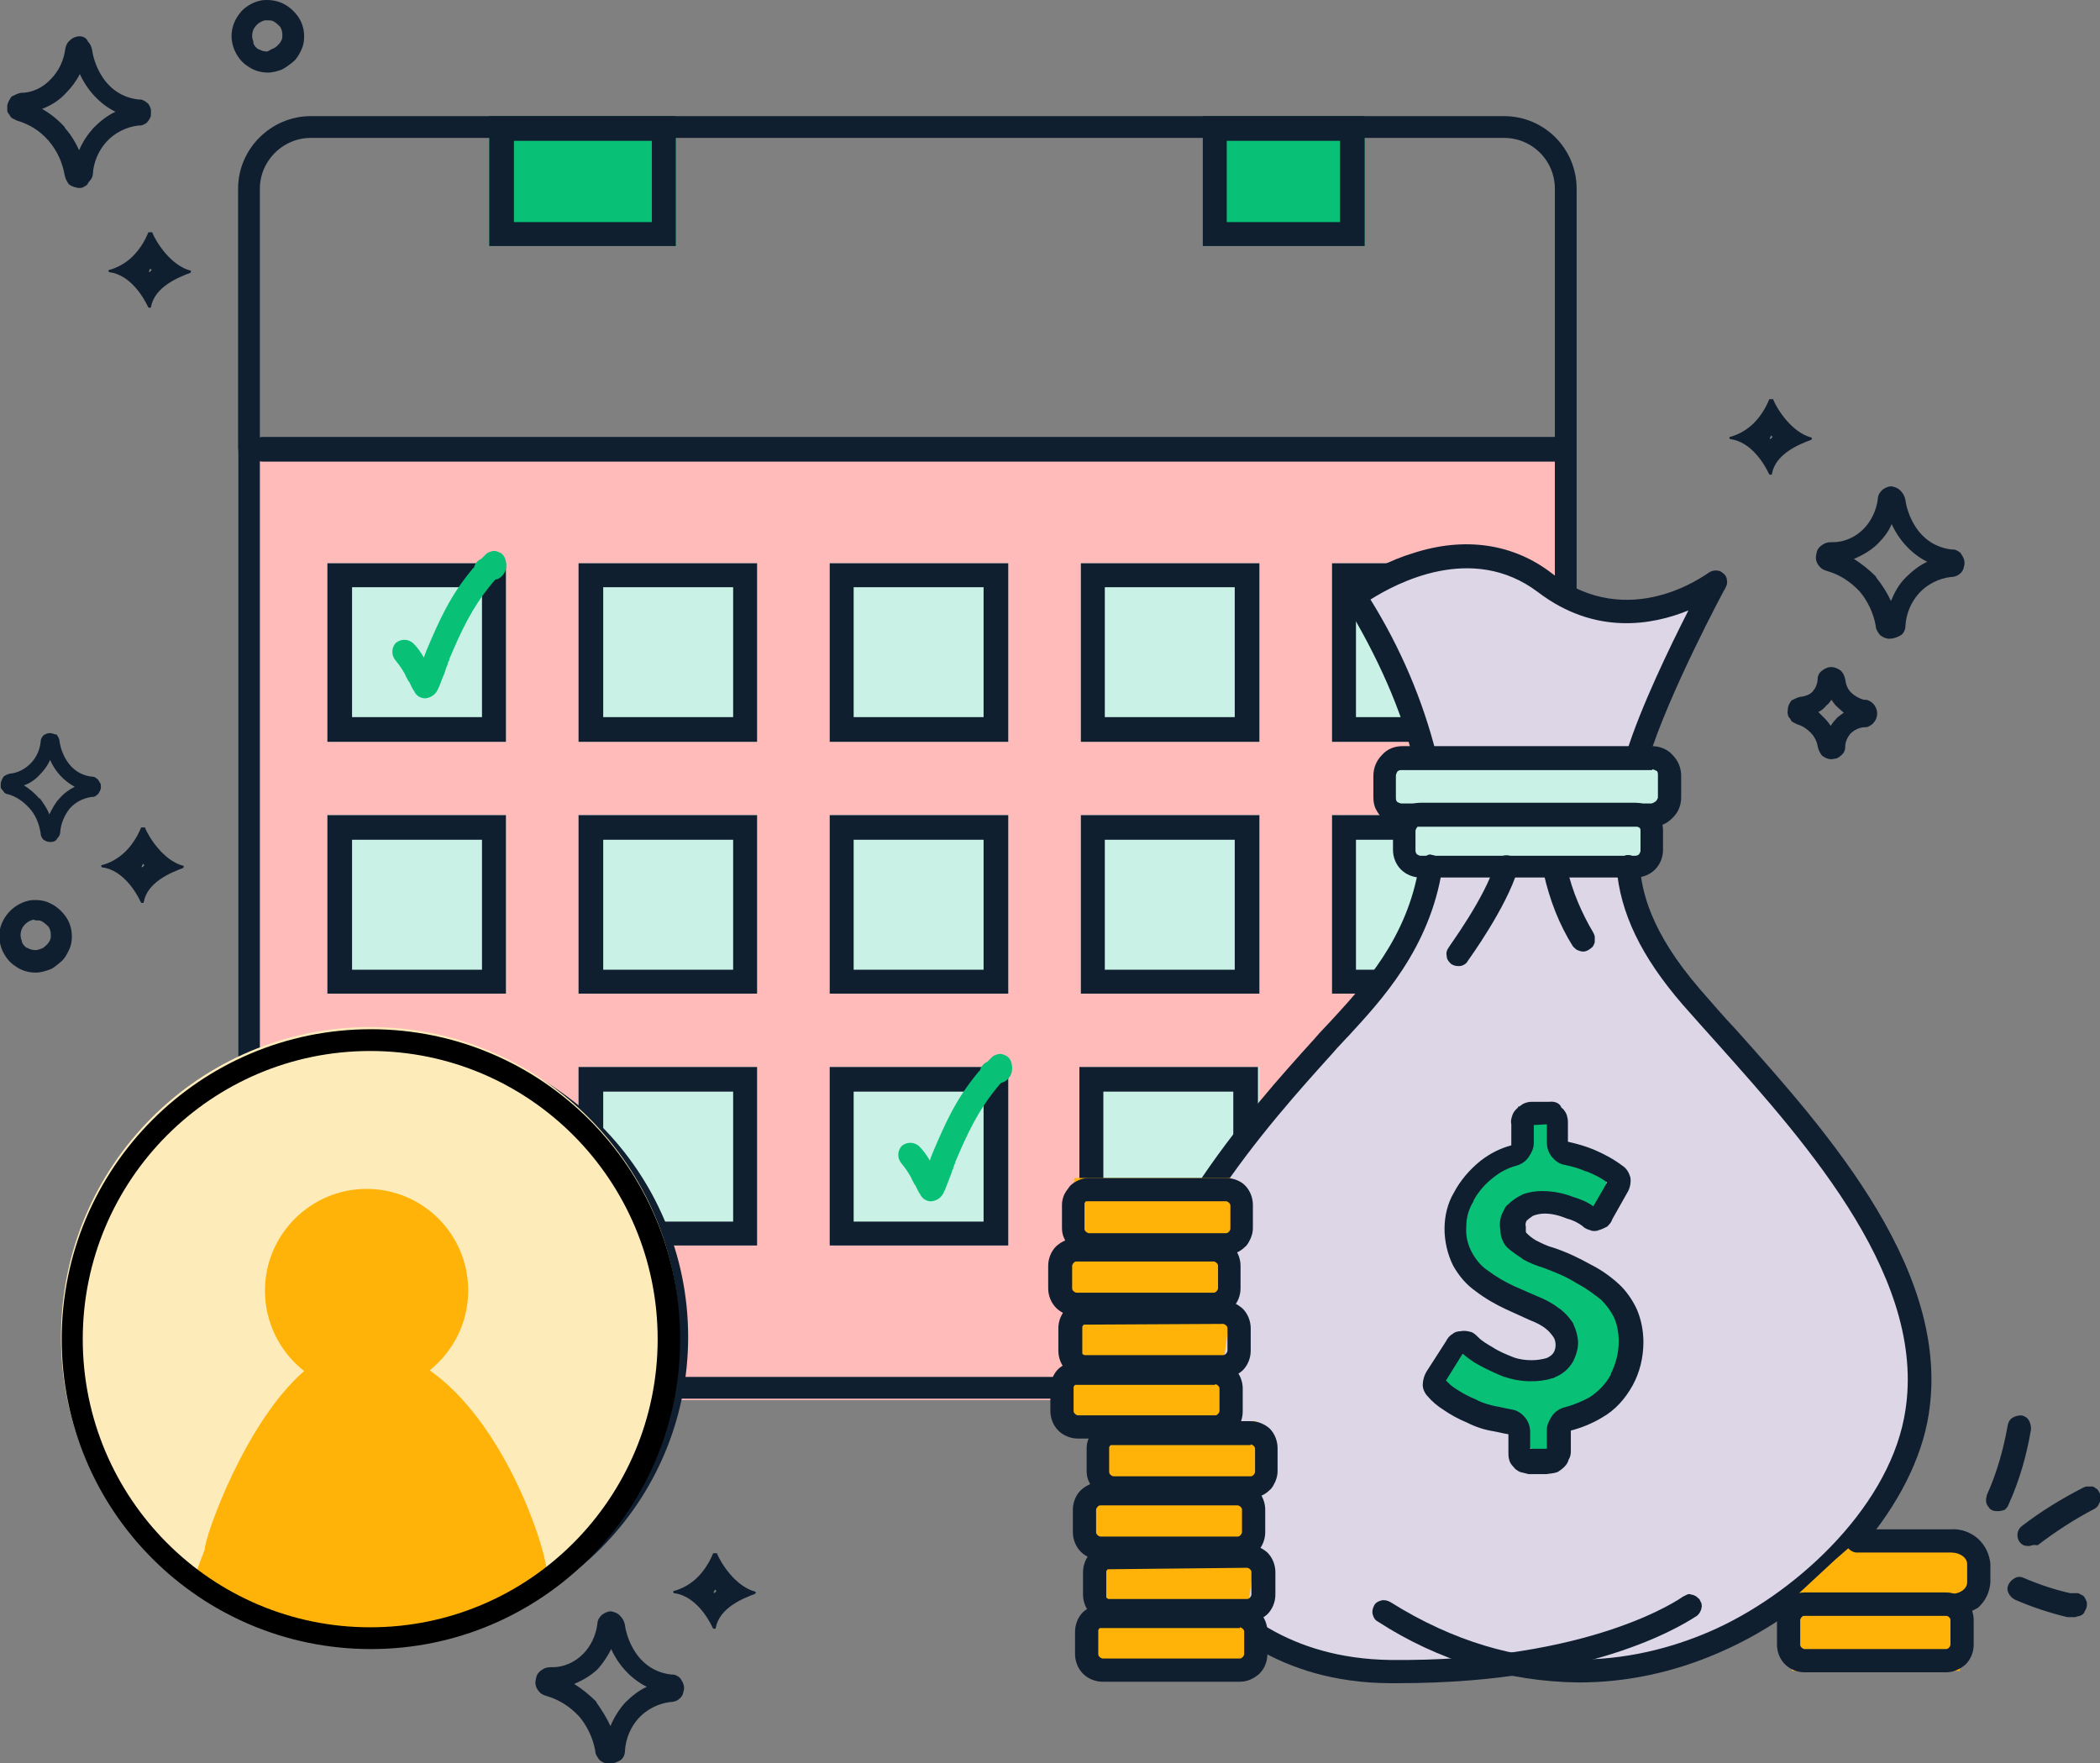 <svg id="Layer_1" xmlns="http://www.w3.org/2000/svg" viewBox="0 0 289.3 242.9"><rect x="0" y="0" width="289.3" height="242.9" fill="#808080" stroke="none"/><style>.st0{fill:#c9f1e6}.st1{fill-rule:evenodd;clip-rule:evenodd;fill:#febbba}.st2{fill:#08c177}.st3{fill:none;stroke:#101f30;stroke-width:3}.st4,.st5{fill-rule:evenodd;clip-rule:evenodd;fill:#101f30}.st5{fill:#08c177}.st6{fill:#101f30}.st7{fill:#dcd6e6}.st8{fill:#ffb308}.st10,.st9{fill:#feebba}.st10{fill-rule:evenodd;clip-rule:evenodd}.st11{fill:#ffb308}.st11,.st12{fill-rule:evenodd;clip-rule:evenodd}</style><path class="st0" d="M32.8 62.2h184.3v120.4c0 5.5-4.5 10-10 10H42.8c-5.5 0-10-4.5-10-10V62.2z"/><path class="st1" d="M217 61.9H32.8v117c0 7.7 6.3 14 14 14h119.9l39.5-3.1c5.2-.4 9.2-4.7 9.2-10v-79.3l1.6-38.6zM69.7 77.6H45.1v24.6h24.6V77.6zm10 0h24.6v24.6H79.7V77.6zm59.2 0h-24.6v24.6h24.6V77.6zm10 0h24.6v24.6h-24.6V77.6zm59.2 0h-24.6v24.6h24.6V77.6zm-163 34.7h24.6v24.6H45.1v-24.6zm59.2 0H79.7v24.6h24.6v-24.6zm10 0h24.6v24.6h-24.6v-24.6zm59.2 0h-24.6v24.6h24.6v-24.6zm10 0h24.6v24.6h-24.6v-24.6zM69.7 147H45.1v24.6h24.6V147zm10 0h24.6v24.6H79.7V147zm59.2 0h-24.6v24.6h24.6V147zm10 0h24.6v24.6h-24.6V147zm56.5 1.8h-22.5v22.5h22.5v-22.5z"/><path class="st2" d="M165.7 16H188V33.9H165.7z"/><path class="st2" d="M67.4 16H93.1V33.9H67.4z"/><path class="st3" d="M42.8 17.5h164.4c4.7 0 8.5 3.8 8.5 8.5v156.7c0 4.7-3.8 8.5-8.5 8.5H42.8c-4.7 0-8.5-3.8-8.5-8.5V26c0-4.7 3.9-8.5 8.5-8.5z"/><path class="st4" d="M89.8 19.4h-19v11.2h19V19.4zM67.4 16v17.9h25.7V16H67.4zm117.2 3.4H169v11.2h15.6V19.4zM165.7 16v17.9H188V16h-22.3zM36.2 60.2c-.9 0-1.7.8-1.7 1.7 0 .9.7 1.7 1.7 1.7h178.6c.9 0 1.7-.8 1.7-1.7 0-.9-.7-1.7-1.7-1.7H36.2zm30.1 20.7H48.5v17.9h17.9V80.9zm-21.2-3.3v24.6h24.6V77.6H45.1zm55.8 3.3H83.1v17.9H101V80.9zm-21.2-3.3v24.6h24.6V77.6H79.7zm55.8 3.3h-17.9v17.9h17.9V80.9zm-21.2-3.3v24.6h24.6V77.6h-24.6zm55.8 3.3h-17.9v17.9h17.9V80.9zm-21.2-3.3v24.6h24.6V77.6h-24.6zm55.8 3.3h-17.9v17.9h17.9V80.9zm-21.2-3.3v24.6h24.6V77.6h-24.6zM66.3 115.7H48.5v17.9h17.9v-17.9zm-21.2-3.4v24.6h24.6v-24.6H45.1zm55.8 3.4H83.1v17.9H101v-17.9zm-21.2-3.4v24.6h24.6v-24.6H79.7zm55.8 3.4h-17.9v17.9h17.9v-17.9zm-21.2-3.4v24.6h24.6v-24.6h-24.6zm55.8 3.4h-17.9v17.9h17.9v-17.9zm-21.2-3.4v24.6h24.6v-24.6h-24.6zm55.8 3.4h-17.9v17.9h17.9v-17.9zm-21.2-3.4v24.6h24.6v-24.6h-24.6zM66.3 150.4H48.5v17.9h17.9v-17.9zM45.1 147v24.6h24.6V147H45.1zm55.8 3.4H83.1v17.9H101v-17.9zM79.7 147v24.6h24.6V147H79.7zm55.8 3.4h-17.9v17.9h17.9v-17.9zm-21.2-3.4v24.6h24.6V147h-24.6zm55.6 3.4H152v17.9h17.9v-17.9zm-21.2-3.4v24.6h24.6V147h-24.6zm55.4 3.4h-17.9v17.9h17.9v-17.9zm-21.2-3.4v24.6h24.6V147h-24.6z"/><path class="st5" d="M137.9 149.2c-.3.3-.5.6-.6.7-2.6 3.2-4 6.2-5.7 10.2v.1c0 .1 0 .1-.1.2-.1.2-.1.4-.2.6 0 .1 0 .1-.1.2-.1.4-.3.9-.5 1.4-.2.5-.4 1.1-.6 1.5-.1.2-.2.5-.5.8-.1.1-.5.5-1.2.6-.9.1-1.5-.6-1.6-.9-.3-.4-.5-.9-.7-1.3l-.1-.1c-.2-.4-.4-.7-.5-1-.4-.7-.8-1.3-1.3-1.9-.6-.7-.6-1.7 0-2.4.7-.6 1.7-.6 2.4 0 .6.6 1.1 1.3 1.5 2 .1-.4.3-.8.4-1.1 1.7-4 3.2-7.4 6.2-11 0 0 .1-.2.3-.3.1-.5.5-1 1-1.2l.3-.3.3-.3s.2-.2.4-.3c.1 0 .4-.2.8-.2.2 0 .5.1.9.3.3.2.5.5.6.8.2.6.2 1.3-.1 1.9-.3.5-.7.8-1 .9-.1 0-.2.1-.3.1zm-10.7 13.5zm-59-82.8c-.3.3-.5.6-.6.7-2.6 3.2-4 6.2-5.7 10.2v.1c0 .1 0 .1-.1.2-.1.2-.1.4-.2.6 0 .1 0 .1-.1.2-.1.4-.3 1-.5 1.4-.2.5-.4 1.1-.6 1.5-.1.2-.2.5-.5.8-.1.1-.5.5-1.2.6-.9.1-1.5-.6-1.6-.9-.3-.4-.5-.9-.7-1.3 0 0 0-.1-.1-.1-.2-.4-.4-.7-.5-1-.4-.7-.8-1.3-1.3-1.9-.6-.7-.6-1.7 0-2.4.7-.6 1.7-.6 2.4 0 .6.6 1.1 1.3 1.5 2 .1-.4.3-.8.4-1.1 1.7-4 3.2-7.4 6.2-11 0 0 .1-.2.3-.3.1-.5.5-1 1-1.2l.3-.3.3-.3s.2-.2.4-.3c.1 0 .4-.2.8-.2.2 0 .5.1.9.3.3.2.5.5.6.8.2.6.2 1.3-.1 1.9-.3.5-.7.8-1 .9-.1 0-.2 0-.3.1zM57.5 93.3z"/><path class="st6" d="M244 60l.2.2-.3.3-.1-.1.2-.4zm0-5h-.2c-.1 0-.1.1-.1.1-.5 1.2-1.2 2.3-2.1 3.2-.9.9-2.1 1.6-3.3 1.9-.1.1-.1.1 0 .2v.1h.1c2.9.4 4.7 3.5 5.3 4.8l.1.1h.2c.1 0 .1-.1.1-.1.5-2.8 3.8-4.1 5.4-4.7l.1-.1v-.2c-2.8-.7-4.8-4-5.3-5.2V55h-.3zM98.5 219l.2.2-.3.3-.1-.1.2-.4zm0-5h-.2c-.1 0-.1.1-.1.1-.5 1.2-1.2 2.3-2.1 3.2-.9.9-2.1 1.6-3.3 1.9-.1.1-.1.1 0 .2v.1h.1c2.9.4 4.7 3.5 5.3 4.8l.1.1h.2c.1 0 .1-.1.1-.1.5-2.8 3.8-4.1 5.4-4.7l.1-.1v-.2c-2.8-.7-4.8-4-5.3-5.2v-.1h-.3zm-78.8-95l.2.2-.3.3-.1-.1.2-.4zm0-5h-.2c-.1 0-.1.1-.1.1-.5 1.2-1.2 2.3-2.1 3.2-.9.9-2.1 1.6-3.3 1.9-.1.1-.1.1 0 .2v.1h.1c2.9.4 4.7 3.5 5.3 4.8l.1.1h.2c.1 0 .1-.1.1-.1.5-2.8 3.8-4.1 5.4-4.7l.1-.1v-.2c-2.8-.7-4.8-4-5.3-5.2v-.1h-.3zm240.9-41.8c1 2.2 2.7 4.1 4.9 5.2-1.1.5-2.1 1.3-3 2.2-.9.9-1.5 2-2 3.2-.5-1.1-1.2-2.2-2-3.2l-.1-.2c-.9-.9-1.9-1.7-3-2.4 1.2-.5 2.4-1.2 3.3-2.1.8-.8 1.5-1.7 1.9-2.7zm0-5.2c-.5 0-.9.2-1.3.5-.3.3-.6.7-.6 1.2-.2 1.6-.9 3.1-2 4.2s-2.6 1.8-4.2 1.8h-.3c-.4 0-.8.1-1.2.4-.3.2-.6.5-.7.9-.1.4-.2.8-.1 1.2.1.4.3.7.6 1 .3.3.7.4 1 .5 1.7.5 3.2 1.5 4.4 2.8 1.1 1.3 1.9 3 2.2 4.7 0 .5.3.9.6 1.3.4.3.8.5 1.3.5s1.1-.2 1.6-.5c.4-.3.6-.8.6-1.3.1-1.7.8-3.3 1.9-4.5 1.1-1.2 2.7-2 4.3-2.2.4 0 .8-.1 1.1-.3.3-.2.6-.5.7-.9.1-.4.2-.7.1-1.1-.1-.4-.3-.7-.5-1-.2-.2-.4-.3-.6-.4-.2-.1-.5-.1-.7-.1-5.4-.7-6.3-6.5-6.3-6.8-.1-.5-.3-.9-.6-1.2-.4-.5-.9-.6-1.3-.7zM20.7 37l.2.2-.3.3-.1-.1.2-.4zm0-5h-.2c-.1 0-.1.1-.1.1-.5 1.2-1.2 2.3-2.1 3.2-.9.9-2.1 1.6-3.3 1.9-.1.1-.1.1 0 .2v.1h.1c2.9.4 4.7 3.5 5.3 4.8l.1.1h.2c.1 0 .1-.1.1-.1.5-2.8 3.8-4.1 5.4-4.7l.1-.1v-.2c-2.8-.7-4.8-4-5.3-5.2V32h-.3zm63.5 195.2c1 2.2 2.7 4.1 4.9 5.2-1.1.5-2.1 1.3-3 2.2-.8.9-1.5 2-2 3.2-.5-1.1-1.2-2.2-1.9-3.2l-.1-.2c-.9-.9-1.9-1.7-3-2.4 1.2-.5 2.4-1.2 3.3-2.1.7-.8 1.3-1.7 1.8-2.7zm0-5.2c-.5 0-.9.2-1.3.5-.3.3-.6.7-.6 1.2-.2 1.6-.9 3.1-2 4.2s-2.6 1.8-4.2 1.8h-.3c-.4 0-.8.1-1.2.4-.3.2-.6.5-.7.9-.1.4-.2.8-.1 1.2.1.4.3.7.6 1 .3.3.7.4 1 .5 1.7.5 3.2 1.5 4.4 2.8 1.1 1.3 1.9 3 2.2 4.7 0 .5.3.9.6 1.3.4.3.8.5 1.3.5s1.1-.2 1.6-.5c.4-.3.6-.8.6-1.3.1-1.7.8-3.3 1.9-4.5 1.1-1.2 2.7-2 4.3-2.2.4 0 .8-.1 1.1-.3.3-.2.6-.5.7-.9.1-.4.2-.7.1-1.1-.1-.4-.3-.7-.5-1-.2-.2-.4-.3-.6-.4-.2-.1-.5-.1-.7-.1-5.4-.7-6.3-6.5-6.3-6.8-.1-.5-.3-.9-.6-1.2-.4-.5-.9-.6-1.3-.7zM252.3 96.4c.2.3.4.6.7.9.3.3.7.6 1 .9-.4.3-.8.5-1.1.9-.3.3-.5.6-.7.9-.2-.3-.5-.7-.8-1l-.9-.9c.4-.2.8-.5 1.1-.9.3-.2.5-.5.7-.8zm0-4.5c-.5 0-.9.2-1.3.5s-.6.7-.6 1.2c0 .3-.1.6-.2.9-.1.3-.3.5-.5.8-.2.2-.5.4-.8.5-.3.1-.6.2-.9.2-.4.1-.8.3-1.2.5-.3.4-.5.8-.5 1.2 0 .2-.1.5 0 .7 0 .2.1.4.3.6.1.2.2.4.4.5l.6.3c.7.2 1.3.6 1.8 1.1.5.5.9 1.2 1 1.9.1.5.3.9.6 1.3.4.3.8.5 1.3.5.2 0 .5-.1.7-.1.2-.1.4-.2.6-.4.4-.3.6-.7.6-1.2 0-.7.3-1.3.7-1.8.5-.5 1.1-.8 1.8-.9.3 0 .5 0 .7-.1.2-.1.4-.2.6-.4.4-.4.6-.9.6-1.4 0-.5-.2-1-.6-1.4-.2-.2-.4-.3-.6-.4-.2-.1-.5-.1-.7-.1-.6-.2-1.2-.5-1.7-1s-.7-1.1-.8-1.8c-.1-.5-.3-.9-.6-1.2-.4-.3-.9-.5-1.3-.5zM11 10.2c1 2.2 2.7 4.1 4.9 5.2-1.1.5-2.1 1.3-3 2.2-.8.9-1.5 1.9-2 3.1-.5-1.1-1.1-2.1-1.9-3l-.1-.2C8 16.5 7 15.7 5.8 15c1.3-.5 2.4-1.2 3.3-2.2.7-.7 1.4-1.6 1.9-2.6zM11 5c-.5 0-1 .2-1.3.5-.4.3-.6.7-.7 1.2-.2 1.6-.9 3.1-2 4.2-1.1 1.2-2.6 1.9-4.2 1.9-.4.1-.8.3-1.2.5-.3.4-.5.8-.6 1.2v.7c0 .2.1.4.3.6.1.2.2.4.4.5l.6.3c1.7.5 3.2 1.4 4.4 2.8s1.9 3 2.2 4.7c.1.5.3.9.6 1.3.4.3.8.4 1.3.5.3 0 .6 0 .8-.2.3-.1.5-.3.6-.6.3-.3.6-.7.6-1.2.1-1.6.8-3.2 1.9-4.4 1.1-1.2 2.7-2 4.3-2.2.3 0 .5 0 .7-.1.2-.1.5-.2.6-.4.2-.2.3-.4.4-.6.1-.2.1-.5.1-.7 0-.3 0-.5-.1-.7-.1-.2-.2-.5-.4-.6-.2-.2-.4-.3-.6-.4-.2-.1-.5-.1-.7-.1-5.4-.7-6.3-6.5-6.3-6.8-.1-.5-.3-.9-.6-1.2-.2-.5-.7-.7-1.1-.7zm-4.1 99.7c.7 1.6 1.9 2.9 3.4 3.7-.8.4-1.5.9-2.1 1.6-.6.6-1 1.4-1.4 2.2-.3-.8-.8-1.5-1.3-2.2h-.1c-.6-.7-1.3-1.3-2.1-1.8.9-.3 1.7-.9 2.3-1.6.5-.5 1-1.2 1.3-1.9zm0-3.7c-.3 0-.6.1-.9.3-.2.2-.4.5-.4.9-.1 1.1-.6 2.2-1.4 3-.8.8-1.8 1.3-2.9 1.4-.3.1-.6.2-.8.4-.2.3-.3.5-.4.9v.5c0 .2.1.3.2.4.1.1.2.3.3.4.1.1.3.2.4.2 1.2.3 2.2 1 3.1 2 .8.9 1.3 2.1 1.5 3.4 0 .4.2.7.4.9.3.2.6.3.9.3.2 0 .4 0 .6-.1.2-.1.3-.2.4-.4.2-.2.4-.5.4-.9.1-1.2.6-2.3 1.3-3.2.8-.9 1.8-1.4 3-1.6.2 0 .4 0 .5-.1.2-.1.3-.2.4-.3.1-.1.2-.3.3-.5.1-.2.1-.4.1-.5 0-.2 0-.4-.1-.5-.1-.2-.2-.3-.3-.5-.1-.1-.3-.2-.4-.3-.2-.1-.3-.1-.5-.1-3.8-.5-4.4-4.7-4.4-4.9 0-.3-.2-.6-.4-.9-.3 0-.6-.2-.9-.2zM36.8 2.8c.3 0 .6 0 .8.1.4.2.7.5 1 .8.2.3.3.7.3 1.1 0 .2 0 .5-.1.7-.1.2-.2.4-.4.6l-.1.1c-.2.2-.4.4-.7.5s-.5.3-.8.4c-.4 0-.8-.1-1.1-.3h-.1c-.3-.2-.6-.5-.7-.9v-.2c-.2-.4-.2-.8-.1-1.3.1-.4.3-.7.6-1 .3-.3.7-.5 1.1-.6h.3zm0-2.8c-.3 0-.6 0-1 .1-.9.2-1.8.7-2.5 1.4-.6.7-1.1 1.5-1.3 2.5-.2 1-.1 1.9.3 2.9.4.9 1 1.7 1.8 2.2.8.6 1.8.9 2.8.9.7 0 1.3-.2 1.9-.4.6-.3 1.1-.7 1.6-1.1.5-.4.8-1 1.1-1.6s.4-1.2.4-1.9c0-1-.3-2-.9-2.8-.6-.8-1.3-1.4-2.2-1.8-.7-.3-1.4-.4-2-.4zM4.9 126.8c.3 0 .6 0 .8.1.4.2.7.5 1 .8.2.3.3.7.3 1.1 0 .2 0 .5-.1.7-.1.2-.2.4-.4.6l-.1.1c-.2.2-.4.4-.7.5-.3.1-.5.2-.8.2-.4 0-.8-.1-1.1-.3h-.1c-.3-.2-.6-.5-.7-.9v-.1c-.2-.4-.2-.9-.1-1.3s.3-.7.6-1c.3-.3.7-.5 1.1-.6l.3.1zm0-2.8c-.3 0-.6 0-1 .1-.9.2-1.8.7-2.5 1.4S.2 127.1 0 128c-.2 1-.1 1.9.3 2.9.4.9 1 1.7 1.8 2.2.8.6 1.8.9 2.8.9.7 0 1.3-.2 1.9-.4s1.1-.7 1.6-1.1c.5-.4.8-1 1.1-1.6.3-.6.4-1.2.4-1.9 0-1-.3-2-.9-2.8-.6-.8-1.3-1.4-2.2-1.8-.6-.3-1.3-.4-1.9-.4z"/><path class="st0" d="M191.8 111l-.5-5.9 35.9-1 2.9 1v5.4l-2.9 1.5v6.4h-32.4l-1-6.4-2-1z"/><path class="st7" d="M199.3 76.4L187 81.8l9.3 22.7 29-.5 9.8-22.2-6.9 1.5-8.3.5-10.8-5.9-9.8-1.5zm-8.9 58.6l6.9-15.3h27v2.5l3.4 8.4 7.9 9.9 10.8 12.8 10.8 13.8 6.9 18.2v11.3l-7.4 14.3-14.2 13.3-22.6 6.4-38.8-1.5-14.2-8.9-4.4-6.4-.5-7.4 2-2.5-1-5.9-6.4-1.5v-12.8l4.4-9.9 12.8-20.2 16.6-18.6z"/><path class="st2" d="M215.3 196.4l-1.1 5-5-2.8-3.3-3.4-6.7-2.8-1.7-3.9 3.3-3.4 5 2.2 7.2 1.1c.9-.9 2.7-2.9 2.2-3.4-.4-.4-1.7-3.2-2.2-4.5l-7.8-3.4-5-6.2.6-6.2 5-3.9 3.3-3.9v-4.5l3.9 1.1 2.2 4.5 3.9 1.7 2.2 2.2v4.5c0 .4-1.9.6-2.8.6l-2.8-.6c-1.3-.2-4.1-.6-5-.6s-1.5 1.9-1.7 2.8l3.9 3.9 8.4 5c.9 1.3 2.8 4.1 2.8 5v4.5l-5 6.7-3.8 2.7z"/><path class="st6" d="M275.3 208.2c-.3 0-.5 0-.8-.1-.2-.1-.4-.2-.5-.4-.1-.2-.3-.3-.3-.5-.1-.2-.1-.4-.1-.6 0-.2.1-.4.1-.6 1.4-3.1 2.3-6.3 2.9-9.7.1-.4.3-.8.7-1 .3-.2.8-.3 1.2-.3.4.1.8.3 1 .7.2.3.3.8.3 1.2-.6 3.6-1.6 7.1-3.1 10.4-.1.3-.3.5-.5.7-.3.1-.6.2-.9.2zm4.3 4.8c-.3 0-.7 0-1-.2-.3-.2-.5-.5-.6-.8-.1-.3-.1-.7 0-1 .1-.3.3-.6.6-.8 2.6-2 5.4-3.7 8.3-5.2.2-.1.4-.2.6-.2h.7c.3 0 .4.2.6.3.2.1.3.3.4.5.1.2.2.4.2.6 0 .2 0 .4-.1.7l-.3.6c-.2.2-.3.3-.5.4-2.7 1.4-5.3 3.1-7.8 5-.5-.1-.8 0-1.1.1zm6.3 9.8h-1.1c-2.5-.6-4.9-1.4-7.2-2.4-.4-.2-.7-.5-.9-.9-.2-.4-.2-.8 0-1.2.2-.4.5-.7.9-.9.4-.2.8-.2 1.2 0 2.1.9 4.2 1.6 6.4 2.1h1.1l.6.3c.2.1.3.3.4.5.1.2.2.4.2.6s0 .4-.1.7l-.3.6c-.1.2-.3.3-.5.4-.3.1-.5.1-.7.2zm-68.4 9c-9.8-.1-19.4-3-27.7-8.4-.4-.2-.6-.6-.7-1-.1-.4 0-.8.2-1.2.2-.4.6-.6 1-.7.4-.1.8 0 1.2.2 18 11.3 33.8 8.5 44 4.1 11.4-4.9 24.3-16.6 26.8-29.4 3.7-18.7-13.2-37.6-25.6-51.5-1.8-2-3.4-3.8-4.9-5.5-5.7-6.6-8.6-12.6-9.1-18.9 0-.2 0-.4.1-.6.1-.2.2-.4.3-.5.1-.2.3-.3.5-.4s.4-.2.6-.2c.2 0 .4 0 .6.1.2.1.4.2.5.3.2.1.3.3.4.5.1.2.2.4.2.6.3 3.5 1.4 9 8.3 17 1.5 1.7 3.1 3.6 4.9 5.5 12.8 14.3 30.4 34 26.4 54.2-2.5 12.4-14.3 25.5-28.7 31.7-6.2 2.7-12.7 4.1-19.3 4.1zm-21.2-126c-.4 0-.7-.1-1-.3-.3-.2-.5-.5-.6-.9-1.6-6.6-4.8-14-9.5-21.7-.2-.3-.3-.7-.2-1.1.1-.4.3-.7.6-1 2.8-2 5.8-3.6 9.1-4.6 7.1-2.3 13.8-1.3 19.1 2.8 10.6 8.1 21.1.2 21.6-.1.3-.2.6-.3 1-.3s.7.1 1 .4c.3.2.5.6.5.9.1.4 0 .7-.2 1.1-.1.1-7.9 14.7-10.6 23.6-.1.4-.4.7-.8.9-.4.2-.8.2-1.2.1-.4-.1-.7-.4-.9-.8-.2-.4-.2-.8-.1-1.2 1.9-6.1 5.9-14.4 8.5-19.5-4.9 2-12.8 3.5-20.7-2.5-9.1-6.9-19.6-1.2-23.1 1 4.1 6.6 7.2 13.8 9.1 21.4.1.2.1.4 0 .6s-.1.4-.2.6c-.1.2-.3.3-.4.5l-.6.3c-.1-.1-.3-.1-.4-.2zm-39.8 92.8c-.4 0-.8-.1-1.1-.4-.3-.3-.5-.6-.5-1-.2-1.9-.3-3.8-.3-5.8 0-19 17.9-38.8 26.5-48.3l.7-.8 1.6-1.7c4.4-4.8 10.5-11.3 12.1-21.4 0-.2.1-.4.2-.6.1-.2.3-.3.4-.5l.6-.3c.2-.1.4-.1.6 0 .2 0 .4.1.6.2.2.1.3.3.5.4l.3.6v.6c-1.7 11.1-8.5 18.3-12.9 23.1-.6.6-1.1 1.2-1.6 1.7l-.7.8c-8.3 9.2-25.7 28.4-25.7 46.1 0 1.8.1 3.6.3 5.4v.6l-.3.6c-.1.2-.3.3-.5.4-.2.1-.4.2-.6.2l-.2.1z"/><path class="st6" d="M192.7 231.9h-1.3c-15.2-.1-24-7.9-28.7-14.3-.2-.3-.3-.8-.2-1.2.1-.4.3-.8.6-1 .3-.2.7-.3 1.2-.3.4.1.8.3 1 .6 4.3 5.9 12.3 12.8 26.2 13 27.7.3 40.2-8.6 40.3-8.7l.6-.3c.2-.1.4-.1.6 0 .2 0 .4.1.6.2.2.1.3.3.5.4l.3.6c0 .2.1.4 0 .6 0 .2-.1.4-.2.6-.1.2-.2.3-.4.5-.7.4-13.1 9.3-41.1 9.3zM227.6 106c.2 0 .4.1.6.2s.2.4.2.6v3c0 .1 0 .2-.1.3 0 .1-.1.2-.2.3-.1.1-.2.1-.3.2-.1 0-.2.1-.3.1h-34.4c-.2 0-.4-.1-.6-.2-.2-.2-.2-.4-.2-.6v-3c0-.2.1-.4.2-.6.2-.2.4-.2.6-.2h34.5zm0-3.2h-34.4c-1.1 0-2.1.4-2.8 1.2-.8.8-1.2 1.8-1.2 2.9v3c0 .5.1 1.1.3 1.5s.5.9.9 1.3.8.7 1.3.9c.5.2 1 .3 1.5.3h34.4c.5 0 1.1-.1 1.5-.3.5-.2.9-.5 1.3-.9s.7-.8.9-1.3c.2-.5.3-1 .3-1.5v-3c0-1.1-.4-2.1-1.2-2.9-.7-.8-1.8-1.2-2.8-1.2z"/><path class="st6" d="M225.3 113.8c.2 0 .3.1.5.2s.2.3.2.5v2.7c0 .2-.1.3-.2.5-.1.1-.3.2-.5.2h-29.6c-.2 0-.3-.1-.5-.2-.1-.1-.2-.3-.2-.5v-2.7c0-.2.1-.3.2-.5s.3-.2.5-.2h29.6zm0-3.2h-29.6c-1 0-2 .4-2.7 1.1-.7.7-1.1 1.7-1.1 2.7v2.7c0 1 .4 2 1.1 2.7.7.7 1.7 1.1 2.7 1.1h29.6c1 0 2-.4 2.7-1.1.7-.7 1.1-1.7 1.1-2.7v-2.7c0-1-.4-2-1.1-2.7-.7-.7-1.7-1.1-2.7-1.1z"/><path class="st6" d="M200.9 133.1c-.4 0-.7-.1-1-.3-.3-.3-.6-.6-.6-1.1-.1-.4 0-.8.3-1.2 0-.1 5-6.8 6.4-11.6.1-.4.4-.7.8-.9.4-.2.8-.2 1.2-.1.4.1.7.4.9.7.2.4.3.8.2 1.2-1.6 5.3-6.7 12.3-6.9 12.6-.1.2-.3.4-.5.5-.3.2-.6.2-.8.2zm17.2-2c-.3 0-.5-.1-.8-.2-.2-.1-.4-.3-.6-.5-1.9-3-3.2-6.4-4-9.9 0-.2-.1-.4 0-.6 0-.2.1-.4.2-.6.1-.2.3-.3.4-.5l.6-.3c.2-.1.4-.1.6 0 .2 0 .4.1.6.2.2.1.3.3.5.4l.3.6c.7 3.1 2 6.1 3.6 8.8.1.2.2.4.2.6v.6c0 .2-.1.4-.2.6-.1.2-.3.3-.4.4-.4.3-.7.4-1 .4zm-5 23.8v2.5c0 .7.2 1.4.7 2s1.1 1 1.8 1.1c1 .2 2 .5 2.9.9h.1c1 .4 2 .9 2.8 1.5l-1.9 3.3c-.8-.6-1.8-1-2.8-1.3-1.3-.5-2.7-.8-4.2-.8-.9 0-1.7.1-2.6.4l-.4.2c-.6.3-1.2.7-1.7 1.2-.3.2-.5.5-.6.8-.5.8-.7 1.8-.5 2.8 0 .5.1 1 .3 1.4.2.5.5.9.9 1.2.6.5 1.2.9 1.8 1.3l.1.1c.9.5 1.9.9 2.9 1.2 1.6.6 3.1 1.2 4.5 2.1l.2.1c1.1.6 2.2 1.4 3.2 2.2.7.7 1.3 1.5 1.8 2.5.4 1 .6 2.1.6 3.2 0 1.6-.4 3.1-1.1 4.5v.1c-.7 1.3-1.7 2.3-2.9 3.1-1.1.6-2.3 1.1-3.5 1.4-.7.2-1.3.6-1.7 1.2-.4.6-.7 1.2-.7 1.9v2.6h-2.3v-2.3c0-.7-.2-1.4-.7-2-.5-.6-1.1-1-1.8-1.1l-1-.2-.9-.2h-.1c-1-.2-2.1-.5-3-1-1-.4-1.9-.9-2.8-1.5-.5-.3-.9-.7-1.3-1.1l2.3-3.7c.7.6 1.5 1.2 2.3 1.6 1.1.6 2.2 1.1 3.4 1.6h.1c1.1.4 2.4.6 3.6.6 1 0 2-.1 2.9-.4.2 0 .3-.1.5-.2 1-.4 1.8-1.1 2.4-2.1.4-.8.7-1.7.7-2.6 0-.7-.2-1.4-.4-2l-.1-.2c-.1-.3-.2-.6-.4-.8-.4-.6-.9-1.1-1.5-1.6l-.3-.2c-.9-.7-1.9-1.2-2.9-1.6l-3.2-1.4c-1.3-.6-2.5-1.3-3.7-2.2-.9-.6-1.6-1.5-2.1-2.4-.6-1.1-.9-2.3-.8-3.6 0-1.2.3-2.4 1-3.5v-.1c.7-1.3 1.7-2.4 2.9-3.3.9-.7 1.9-1.2 3-1.5.7-.2 1.3-.6 1.7-1.2.4-.6.7-1.2.7-1.9V155l1.8-.1zm.3-3.1H211c-.4 0-.8.1-1.2.3-.3.2-.6.4-.9.7-.3.3-.5.6-.6 1-.1.3-.2.7-.1 1.1v2.9c-1.5.4-2.9 1.1-4.2 2.1-1.5 1.2-2.8 2.7-3.7 4.4-.9 1.5-1.3 3.3-1.3 5s.4 3.5 1.2 5.1c.8 1.4 1.8 2.6 3.1 3.5 1.3 1 2.7 1.8 4.2 2.5l3.3 1.5c.8.3 1.6.7 2.2 1.2.4.3.7.7 1 1.1.2.3.3.7.3 1.1 0 .4-.1.8-.3 1.1-.2.3-.5.5-.9.7-.7.2-1.4.3-2.1.3-.8 0-1.7-.1-2.5-.4-1-.4-2-.8-2.9-1.4-.7-.4-1.4-.8-2-1.4-.3-.3-.6-.6-1-.7-.4-.1-.9-.2-1.3-.1-.4 0-.9.1-1.2.4-.4.2-.7.6-.9 1l-2.7 4.2c-.3.5-.5 1.2-.5 1.8 0 .6.3 1.2.7 1.6.6.7 1.3 1.3 2.1 1.8 1 .7 2.1 1.3 3.3 1.8 1.2.6 2.4 1 3.7 1.2.6.1 1.3.3 2 .4v2.4c0 .4 0 .7.1 1.1.1.4.3.7.6 1 .2.3.5.5.9.7l1.2.3h2.4c.6-.1 1.1-.1 1.6-.3.3-.2.6-.4.9-.7.3-.3.5-.6.6-1 .2-.3.3-.7.3-1.1v-2.9c1.5-.4 3-1 4.3-1.8 1.8-1 3.2-2.6 4.2-4.4 1-1.8 1.5-3.9 1.5-6 0-1.5-.3-3.1-.9-4.5-.6-1.3-1.5-2.6-2.5-3.5-1.2-1.1-2.5-2-3.9-2.7-1.6-.9-3.3-1.7-5.1-2.3-.8-.2-1.6-.6-2.4-1-.5-.3-.9-.6-1.3-1-.1-.1-.1-.2-.1-.3v-.6c-.1-.3 0-.6.1-.8.3-.3.6-.5.9-.7.5-.2 1.1-.3 1.6-.3 1.1 0 2.1.3 3.1.7.8.2 1.6.6 2.2 1.1.3.3.7.4 1 .5.2.1.4.1.5.1.2 0 .4 0 .6-.1.4-.1.8-.3 1.2-.5.3-.3.6-.6.7-1l2.2-3.9c.3-.6.4-1.3.3-1.9-.1-.3-.2-.6-.4-.9-.2-.3-.4-.5-.7-.7-1.2-.9-2.5-1.6-3.9-2.2-1.2-.5-2.3-.8-3.6-1.1v-2.7c0-.4-.1-.8-.2-1.1-.2-.4-.4-.7-.7-.9-.2-.6-.9-.9-1.7-.8z"/><path class="st8" d="M270 212.5l-13.3-1-3.9 3.4-6.9 6.4v5.9l1 3H270v-6.4l-1.5-2.5 2.9-2v-4.4l-1.4-2.4z"/><path class="st6" d="M268.8 222.6h-21.4c-.2 0-.4 0-.6-.1l-.6-.3c-.2-.2-.3-.3-.4-.5-.1-.2-.1-.4-.1-.6 0-.2 0-.4.1-.6.1-.2.2-.4.4-.5.2-.1.4-.3.6-.3.2-.1.4-.1.6-.1h21.4c1.2 0 2.2-.7 2.2-1.6v-2.5c0-.9-1-1.6-2.2-1.6h-13c-.4 0-.8-.2-1.1-.5-.3-.3-.4-.7-.4-1.1 0-.4.2-.8.4-1.1.3-.3.6-.5 1.1-.5h13c1.3-.1 2.7.4 3.7 1.3s1.6 2.2 1.7 3.5v2.5c-.1 1.4-.7 2.6-1.7 3.5-1 .6-2.3 1.1-3.7 1.1z"/><path class="st6" d="M268.1 222.6c.1 0 .3.1.4.2.1.1.2.2.2.4v3.4c0 .1-.1.3-.2.4-.1.1-.2.2-.4.2h-19.5c-.1 0-.3-.1-.4-.2-.1-.1-.2-.2-.2-.4v-3.4c0-.1.1-.3.2-.4.1-.1.2-.2.4-.2h19.5zm0-3.2h-19.5c-1 0-2 .4-2.7 1.1-.7.7-1.1 1.7-1.1 2.7v3.4c0 1 .4 2 1.1 2.7.7.7 1.7 1.1 2.7 1.1h19.5c1 0 1.9-.4 2.7-1.1.7-.7 1.1-1.7 1.1-2.7v-3.4c0-1-.4-2-1.1-2.7-.7-.7-1.7-1.1-2.7-1.1z"/><path class="st8" d="M173 195.8h-21.6l-.5 6.9-2 6.4 1.5 2v6.4l-.5 3.9v7.9H172v-8.4l1-7.4-2-1.5 2-9.4v-6.8z"/><path class="st6" d="M172.3 199c.1 0 .3.1.4.2.1.1.2.2.2.4v3.2c0 .1-.1.3-.2.4-.1.1-.2.2-.4.2h-18.9c-.1 0-.3-.1-.4-.2-.1-.1-.2-.2-.2-.4v-3.2-.2c0-.1.1-.1.1-.2.1-.1.1-.1.2-.1h19.2zm0-3.2h-18.9c-.5 0-1 .1-1.4.3-.5.2-.9.5-1.2.8-.4.3-.6.8-.8 1.2-.2.5-.3.9-.3 1.4v3.2c0 .5.1 1 .3 1.4.2.5.5.9.8 1.2.3.3.8.6 1.2.8.5.2.9.3 1.4.3h18.9c.5 0 1-.1 1.4-.3.5-.2.9-.5 1.2-.8.4-.3.6-.8.8-1.2.2-.5.3-.9.3-1.4v-3.2c0-1-.4-2-1.1-2.7-.7-.6-1.6-1-2.6-1z"/><path class="st6" d="M170.5 207.4c.1 0 .3.1.4.2.1.1.2.2.2.4v3.1c0 .1-.1.3-.2.4-.1.1-.2.2-.4.2h-18.9c-.1 0-.3-.1-.4-.2-.1-.1-.2-.2-.2-.4V208c0-.1.1-.3.2-.4.1-.1.2-.2.4-.2h18.9zm0-3.2h-18.9c-1 0-1.9.4-2.7 1.1-.7.7-1.1 1.7-1.1 2.7v3.1c0 1 .4 2 1.1 2.7.7.7 1.7 1.1 2.7 1.1h18.9c1 0 1.9-.4 2.7-1.1.7-.7 1.1-1.7 1.1-2.7V208c0-1-.4-2-1.1-2.7-.8-.7-1.7-1.1-2.7-1.1z"/><path class="st6" d="M171.8 216c.1 0 .3.1.4.2.1.1.2.2.2.4v3.1c0 .1-.1.3-.2.4-.1.1-.2.2-.4.2H152.7c-.1 0-.1-.1-.2-.1-.1-.1-.1-.1-.1-.2V216.7v-.2c0-.1.1-.1.1-.2.1-.1.1-.1.2-.1h.2l18.9-.2zm0-3.2h-18.9c-1 0-1.9.4-2.6 1.1-.7.7-1.1 1.7-1.1 2.7v3.1c0 1 .4 2 1.1 2.7.7.7 1.7 1.1 2.7 1.1h18.9c1 0 1.9-.4 2.7-1.1.7-.7 1.1-1.7 1.1-2.7v-3.1c0-1-.4-2-1.1-2.7-.8-.7-1.8-1.1-2.8-1.1z"/><path class="st6" d="M170.8 224.2c.1 0 .3.1.4.2.1.1.2.2.2.4v3.1c0 .1-.1.3-.2.4-.1.1-.2.2-.4.2h-18.9c-.1 0-.3-.1-.4-.2-.1-.1-.2-.2-.2-.4v-3.1-.2c0-.1.1-.1.1-.2.1-.1.1-.1.2-.1h19.2zm0-3.2h-18.9c-1 0-1.9.4-2.7 1.1-.7.7-1.1 1.7-1.1 2.7v3.1c0 1 .4 2 1.1 2.7.7.7 1.7 1.1 2.7 1.1h18.9c1 0 1.9-.4 2.7-1.1.7-.7 1.1-1.7 1.1-2.7v-3.1c0-1-.4-2-1.1-2.7s-1.7-1.1-2.7-1.1z"/><path class="st8" d="M169.7 162.3H148l-.5 6.9-2 6.4 1.5 2v6.4l-.5 3.9v7.9h22.1v-8.4l1-7.4-2-1.5 2-9.4v-6.8z"/><path class="st6" d="M168.9 165.5c.1 0 .3.1.4.2s.2.2.2.4v3.2c0 .1-.1.3-.2.4-.1.1-.2.2-.4.2H150c-.1 0-.3-.1-.4-.2-.1-.1-.2-.2-.2-.4V166v-.2c0-.1.1-.1.1-.2.1-.1.1-.1.2-.1h19.2zm0-3.2H150c-.5 0-1 .1-1.4.3-.5.2-.9.5-1.2.8-.3.4-.6.8-.8 1.2-.2.5-.3.9-.3 1.4v3.2c0 .5.1 1 .3 1.4.2.5.5.9.8 1.2.3.4.8.6 1.2.8.5.2.9.3 1.4.3h18.9c.5 0 1-.1 1.4-.3.5-.2.9-.5 1.2-.8.4-.3.6-.8.8-1.2.2-.5.3-.9.3-1.4V166c0-1-.4-2-1.1-2.7-.6-.6-1.6-1-2.6-1z"/><path class="st6" d="M167.2 173.8c.1 0 .3.1.4.2s.2.2.2.4v3.1c0 .1-.1.3-.2.4-.1.1-.2.2-.4.2h-18.9c-.1 0-.3-.1-.4-.2-.1-.1-.2-.2-.2-.4v-3.1c0-.1.1-.3.2-.4.1-.1.2-.2.4-.2h18.9zm-.1-3.2h-18.9c-1 0-1.9.4-2.7 1.1-.7.7-1.1 1.7-1.1 2.7v3.1c0 1 .4 2 1.1 2.7s1.7 1.1 2.7 1.1h18.9c1 0 1.9-.4 2.7-1.1.7-.7 1.1-1.7 1.1-2.7v-3.1c0-1-.4-2-1.1-2.7-.7-.7-1.7-1.1-2.7-1.1z"/><path class="st6" d="M168.5 182.4c.1 0 .3.1.4.2.1.1.2.2.2.4v3.1c0 .1-.1.3-.2.4-.1.1-.2.2-.4.2H149.4c-.1 0-.1-.1-.2-.1s-.1-.1-.1-.2V183v-.2c0-.1.1-.1.1-.2.1-.1.1-.1.2-.1h.2l18.9-.1zm0-3.2h-18.9c-1 0-1.9.4-2.7 1.1-.7.7-1.1 1.7-1.1 2.7v3.1c0 1 .4 2 1.1 2.7.7.7 1.7 1.1 2.7 1.1h18.9c1 0 1.9-.4 2.7-1.1.7-.7 1.1-1.7 1.1-2.7V183c0-1-.4-2-1.1-2.7-.8-.7-1.7-1.1-2.7-1.1z"/><path class="st6" d="M167.4 190.7c.1 0 .3.1.4.2.1.1.2.2.2.4v3.1c0 .1-.1.3-.2.4-.1.1-.2.2-.4.2h-18.9c-.1 0-.3-.1-.4-.2s-.2-.2-.2-.4v-3.1-.2c0-.1.1-.1.1-.2.1-.1.1-.1.2-.1h19.2zm0-3.2h-18.9c-1 0-1.9.4-2.7 1.1-.7.7-1.1 1.7-1.1 2.7v3.1c0 1 .4 2 1.1 2.7.7.7 1.7 1.1 2.7 1.1h18.9c1 0 1.9-.4 2.7-1.1s1.1-1.7 1.1-2.7v-3.1c0-1-.4-2-1.1-2.7-.7-.7-1.7-1.1-2.7-1.1z"/><ellipse class="st6" cx="53.7" cy="184.2" rx="41.1" ry="41.2"/><path class="st9" d="M92.1 184.2c0 22.8-18.4 41.2-41.1 41.2-22.7 0-41.1-18.4-41.1-41.2S28.3 143 51 143c22.7 0 41.1 18.4 41.1 41.2z"/><path class="st10" d="M51 144.5c-21.9 0-39.6 17.8-39.6 39.7s17.7 39.7 39.6 39.7c21.9 0 39.6-17.8 39.6-39.7S72.8 144.5 51 144.5zM8.4 184.2c0-23.6 19.1-42.7 42.6-42.7s42.6 19.1 42.6 42.7-19.1 42.7-42.6 42.7-42.6-19.1-42.6-42.7z"/><path class="st11" d="M59.2 188.8c3.2-2.6 5.3-6.5 5.3-11 0-7.8-6.3-14-14-14s-14 6.3-14 14c0 4.5 2.1 8.5 5.4 11.1-8.1 7-13.7 22.8-13.7 24.6l-1.6 4.2L38 223c3.8 1.1 12.3 3.2 15.6 3.2 4.1 0 22.4-4.5 21.7-10-.5-4.2-6.1-20.4-16.1-27.4z"/><path class="st12" d="M51 144.8c-21.9 0-39.6 17.8-39.6 39.7 0 21.9 17.7 39.7 39.6 39.7 21.9 0 39.6-17.8 39.6-39.7 0-21.9-17.7-39.7-39.6-39.7zM8.5 184.5c0-23.6 19.1-42.7 42.6-42.7s42.6 19.1 42.6 42.7-19.1 42.7-42.6 42.7c-23.6 0-42.6-19.1-42.6-42.7z"/></svg>